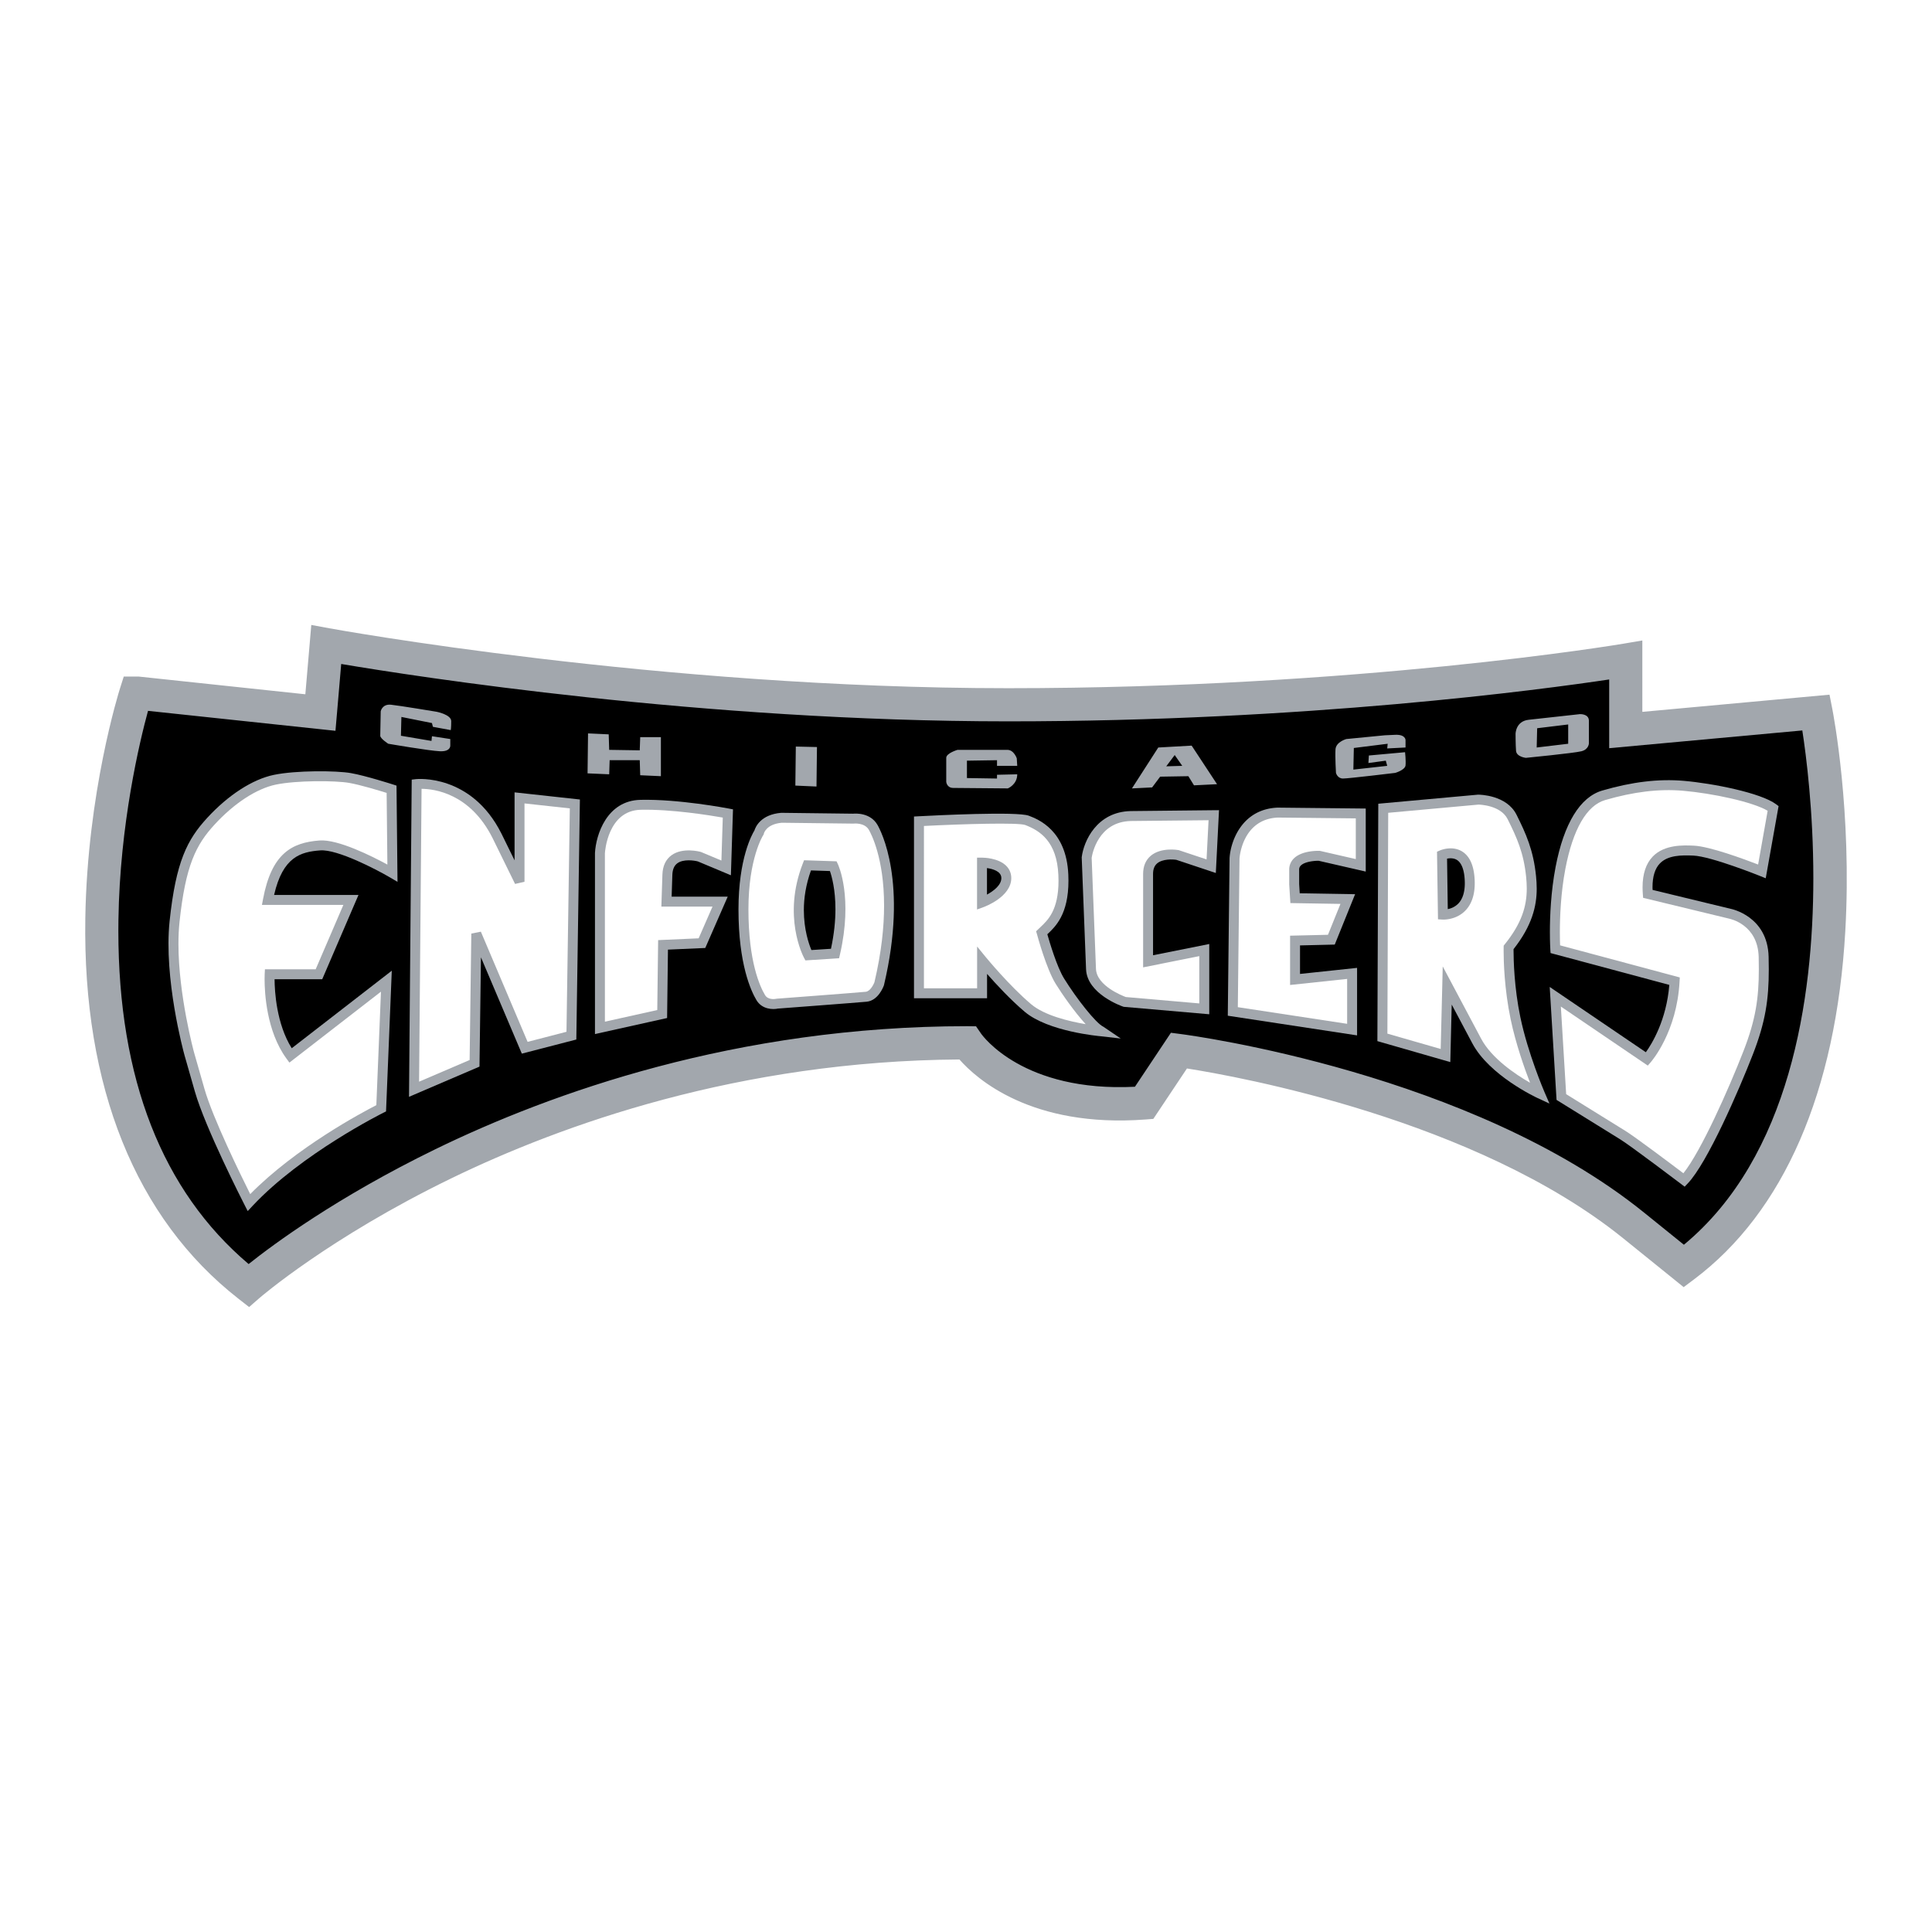 <svg xmlns="http://www.w3.org/2000/svg" width="2500" height="2500" viewBox="0 0 192.756 192.756"><g fill-rule="evenodd" clip-rule="evenodd"><path fill="#fff" d="M0 0h192.756v192.756H0V0z"/><path d="M168.016 126.324c20.932-15.699 13.178-55.234 13.178-55.234l-18.992 1.744v-6.977s-26.162 4.457-61.629 4.457c-35.465 0-68.023-6.008-68.023-6.008l-.582 6.783-18.218-1.937h-.193s-12.792 40.311 11.24 59.109c0 0 27.713-24.225 71.707-24.225 0 0 4.651 6.977 17.635 6.008l3.488-5.232s28.295 3.682 45.35 17.441l5.039 4.071z"/><path d="M30.902 64.166l-.438 5.102L13.837 67.5l-1.49.001-.366 1.152c-.134.421-3.274 10.453-3.469 22.979-.262 16.798 5.017 29.915 15.267 37.933l1.075.84 1.03-.898c.068-.059 6.98-6.033 19.102-11.924 11.03-5.361 28.745-11.729 50.736-11.879 1.702 1.936 7.187 6.838 18.54 5.99l.805-.061 3.355-5.031c5.113.805 28.801 5.064 43.518 16.939l6.039 4.877 1.029-.771c8.959-6.721 14.18-18.73 15.096-34.732.684-11.917-1.207-21.73-1.287-22.143l-.287-1.464-18.674 1.715V63.9l-1.932.328c-.26.045-26.449 4.434-61.352 4.434-34.896 0-67.399-5.921-67.723-5.98l-1.791-.331-.156 1.815zm2.713 7.066l.427-4.987c7.301 1.232 35.997 5.724 66.53 5.724 29.77 0 53.273-3.173 59.977-4.179v6.857l19.268-1.77c.389 2.518 1.1 8.044 1.1 14.745 0 12.031-2.322 27.793-12.914 36.566l-3.986-3.219c-17.221-13.895-45-17.643-46.174-17.797l-1.02-.133-3.59 5.387c-11.137.555-15.191-5.07-15.361-5.316l-.492-.715-.875-.012c-23.041 0-41.58 6.678-53.075 12.279-9.827 4.789-16.206 9.525-18.624 11.453-8.62-7.303-12.997-18.467-12.997-33.242 0-.368.003-.737.008-1.109.139-9.569 2.122-17.797 2.952-20.841l18.701 1.99.145-1.681z" fill="#a2a7ad"/><path d="M37.984 70.967s.141-.75 1.032-.656c.891.094 4.549.703 4.549.703s1.454.281 1.454.938-.046.891-.046.891l-1.783-.328-.094-.375-3.049-.61-.046 1.876 3.048.516.047-.469 1.829.281v.657s.047.61-1.032.562c-1.079-.047-5.159-.75-5.159-.75s-.797-.516-.797-.797.047-2.439.047-2.439zM58.668 73.171l2.063.095.048 1.547 3.048.047.047-1.313h2.064v3.893l-2.064-.094-.047-1.501h-3.002l-.046 1.407-2.158-.094.047-3.987zM79.399 74.485l2.11.047-.047 3.94-2.11-.094.047-3.893zM101.49 77.252c0 1.031-.938 1.407-.938 1.407s-4.785-.047-5.442-.047c-.656 0-.703-.609-.703-.609v-2.392c0-.469 1.125-.798 1.125-.798h4.973c.656 0 .938.845.938.845l.047.75h-2.018v-.563l-3.001.047v1.735l3.001.047v-.375l2.018-.047zM118.891 74.391l-3.33.188-2.627 4.081 2.014-.1.801-1.072 2.814-.047.562.912 2.299-.114-2.533-3.848zm-2.534 2.064l.844-1.125.752 1.079-1.596.046zM138.402 74.672l1.828-.094v-.75s0-.563-1.031-.516l-1.031.047-3.848.375s-1.031.282-1.078 1.032c-.047.751.047 2.346.047 2.346s.141.562.703.562c.564 0 5.207-.562 5.207-.562s.984-.282 1.031-.751c.047-.469-.047-1.313-.047-1.313l-3.611.329-.047.75 1.736-.234.141.516-3.377.375.047-2.157 3.377-.422-.047.467zM157.631 71.249l-5.111.563c-1.312.141-1.312 1.407-1.312 1.407s0 1.079.047 1.688c.047.61.984.704.984.704s4.783-.469 5.535-.657c.75-.188.75-.797.75-.797v-2.251c-.001-.704-.893-.657-.893-.657zm-1.172 2.955l-3.143.375.047-1.923 3.096-.375v1.923z" fill="#a2a7ad"/><path d="M39.067 78.743l.086 8.367s-5.003-2.933-7.246-2.76c-2.242.172-4.313.862-5.175 5.435h8.281l-3.191 7.418h-4.917s-.259 4.916 2.07 8.107l9.575-7.418-.518 12.68s-8.194 4.055-13.197 9.402c0 0-3.882-7.59-4.917-11.213l-1.035-3.623s-2.07-7.504-1.466-13.198c.604-5.693 1.639-7.85 3.623-10.006 1.984-2.157 4.313-3.709 6.383-4.14 2.07-.432 6.039-.432 7.504-.173 1.466.259 4.14 1.122 4.14 1.122z" fill="#fff"/><path d="M27.321 77.309c-2.123.441-4.545 2.006-6.647 4.29-1.994 2.167-3.122 4.354-3.751 10.29-.606 5.721 1.396 13.072 1.482 13.381l1.036 3.629c1.036 3.627 4.792 10.99 4.952 11.303l.321.627.482-.516c4.882-5.217 12.975-9.256 13.055-9.295l.264-.131.573-14.039-9.982 7.734c-1.526-2.432-1.707-5.689-1.712-6.883h4.754l3.618-8.411h-8.42c.879-3.826 2.676-4.296 4.6-4.444 1.711-.131 5.603 1.9 6.958 2.694l.755.443-.099-9.6-.34-.11c-.111-.035-2.724-.875-4.207-1.138-1.465-.258-5.493-.282-7.692.176zm-6.926 31.316l-1.035-3.623c-.017-.061-1.557-5.715-1.557-10.832 0-.743.033-1.475.107-2.177.6-5.66 1.648-7.715 3.495-9.723 1.964-2.135 4.195-3.59 6.119-3.991 2.06-.429 5.96-.409 7.317-.169 1.121.198 2.986.764 3.734.998l.074 7.151c-1.514-.823-4.929-2.546-6.779-2.404-2.755.212-4.767 1.286-5.625 5.837l-.111.588h8.125l-2.765 6.427h-5.061l-.025.469c-.002.037-.01.219-.01.51 0 1.373.191 5.199 2.175 7.918l.301.412 9.135-7.078-.462 11.324c-1.38.707-8.002 4.225-12.582 8.873-.93-1.862-3.728-7.561-4.57-10.51z" fill="#a2a7ad"/><path d="M51.833 87.973v-8.367l5.521.604-.345 23.117-4.658 1.209-4.831-11.387-.172 12.939-6.039 2.588.259-30.45s5.135-.599 8.022 5.175l2.243 4.572z" fill="#fff"/><path d="M41.511 77.733l-.434.051-.27 31.646 7.032-3.014.146-10.903 4.077 9.608 5.438-1.408.357-23.947-6.519-.713v6.783l-1.302-2.653c-3.01-6.02-8.47-5.456-8.525-5.45zm.549.968c1.244.007 4.844.435 7.087 4.921l2.241 4.568.941-.218v-7.814l4.522.495-.333 22.288-3.878 1.006-4.664-10.993-.952.188-.168 12.616c-.471.203-4.013 1.721-5.044 2.162l.248-29.219z" fill="#a2a7ad"/><path d="M59.855 102.551V85.126s.259-4.745 4.054-4.831c3.795-.086 8.712.862 8.712.862l-.172 5.435-2.674-1.122s-3.105-.862-3.191 1.812l-.086 2.674h5.348l-1.812 4.141-3.882.173-.086 6.9-6.211 1.381z" fill="#fff"/><path d="M63.898 79.8c-3.365.076-4.44 3.5-4.538 5.299v18.069l7.197-1.6.085-6.824 3.723-.165 2.239-5.119H67.01l.07-2.162c.018-.551.181-.932.497-1.167.599-.441 1.665-.288 2.047-.187l3.298 1.383.209-6.577-.416-.08c-.202-.038-5.012-.956-8.817-.87zm-3.547 5.326c.009-.147.283-4.26 3.57-4.335 3.071-.07 6.94.558 8.191.779l-.136 4.286-2.038-.854-.03-.008c-.072-.021-1.796-.486-2.917.338-.571.419-.875 1.071-.902 1.935l-.104 3.186h5.102l-1.383 3.163-4.041.18-.087 6.976-5.224 1.16-.001-16.806z" fill="#a2a7ad"/><path d="M87.113 82.539c-.604-1.035-1.984-.863-1.984-.863l-7.16-.086c-1.984.172-2.243 1.466-2.243 1.466s-1.553 2.329-1.553 7.677c0 5.349 1.208 7.937 1.725 8.798.518.863 1.639.604 1.639.604s8.022-.604 8.885-.689c.862-.086 1.294-1.293 1.294-1.293 2.244-9.49.001-14.579-.603-15.614zm-3.795 12.593l-2.674.173s-2.07-3.882-.086-8.971l2.587.086s1.467 3.105.173 8.712z" fill="#fff"/><path d="M77.927 81.096c-2.02.176-2.545 1.396-2.658 1.76-.23.373-1.591 2.787-1.591 7.877 0 5.47 1.256 8.154 1.796 9.054.555.924 1.629.957 2.176.832l-.074.01c.328-.023 8.038-.605 8.896-.689 1.142-.115 1.657-1.467 1.712-1.621l.009-.025.006-.027c2.427-10.27-.335-15.423-.658-15.977-.714-1.224-2.192-1.132-2.429-1.108l-7.161-.087-.024.001zm-1.602 18.179c-.497-.828-1.654-3.32-1.654-8.542 0-5.098 1.456-7.381 1.471-7.403l.047-.072.023-.096c.009-.039.244-.936 1.787-1.076l7.156.086.033-.004c.011-.001 1.069-.114 1.497.62.21.359 1.52 2.799 1.52 7.565 0 2.094-.254 4.637-.963 7.65-.095.248-.433.904-.868.947-.847.086-8.792.684-8.873.689l-.034.004-.037.008c-.031.007-.783.163-1.105-.376z" fill="#a2a7ad"/><path d="M80.095 86.154c-2.043 5.242.022 9.218.111 9.384l.15.282 3.361-.217.083-.36c1.317-5.709-.145-8.902-.208-9.035l-.129-.274-3.241-.107-.127.327zm.105 4.64c0-1.161.193-2.507.71-3.953l1.892.063c.185.534.55 1.836.55 3.816 0 1.104-.123 2.43-.445 3.94l-1.953.126c-.245-.578-.754-2.022-.754-3.992z" fill="#a2a7ad"/><path d="M112.818 81.417l8.281-.086-.26 5.089-3.363-1.122s-2.934-.518-2.934 1.897v8.712l5.607-1.121v5.865l-7.936-.689s-3.277-1.121-3.363-3.277c-.088-2.157-.432-11.128-.432-11.128s.52-4.054 4.4-4.14z" fill="#fff"/><path d="M121.094 80.835l-8.285.086c-3.408.076-4.684 3.025-4.881 4.573l-.006.041.434 11.169c.1 2.467 3.551 3.678 3.699 3.727l.057.02 8.535.742v-7.011l-5.607 1.122v-8.107c0-.479.135-.825.412-1.059.541-.456 1.541-.412 1.912-.353l3.939 1.313.318-6.268-.527.005zm-.516.998l-.199 3.911-2.781-.927-.035-.006c-.07-.012-1.725-.292-2.746.565-.51.428-.768 1.041-.768 1.821v9.317l5.605-1.122v4.719c-.928-.08-7.207-.625-7.33-.637-.275-.1-2.91-1.104-2.979-2.809l-.43-11.081c.055-.361.635-3.599 3.914-3.672.011.001 6.825-.07 7.749-.079z" fill="#a2a7ad"/><path d="M127.482 81.072l8.281.086v5.176l-4.141-.949s-2.502-.086-2.502 1.38v1.467l.086 1.38 5.262.086-1.639 4.054-3.623.086v3.882l5.693-.604v5.605l-11.902-1.811.172-15.268c.001.002.259-4.397 4.313-4.57z" fill="#fff"/><path d="M127.461 80.577c-3.561.151-4.688 3.362-4.787 5.038l-.178 15.723 12.9 1.963v-6.736s-4.797.51-5.693.604v-2.845l3.465-.083 2.031-5.026-5.525-.091-.057-.923v-1.436c0-.172.055-.302.176-.419.41-.397 1.396-.471 1.77-.466l4.697 1.077v-6.289l-8.785-.091h-.014zm-3.795 5.072c.01-.137.287-3.926 3.832-4.081l7.77.081v4.062l-3.58-.82-.047-.001c-.176-.006-1.73-.037-2.537.742a1.544 1.544 0 0 0-.479 1.133v1.467l.117 1.868 4.996.082-1.246 3.082-3.779.09v4.917l5.691-.604v4.479l-10.906-1.66.168-14.837z" fill="#a2a7ad"/><path d="M151.203 101.602c-.775-3.709-.689-7.073-.689-7.073 2.156-2.674 2.475-4.756 2.242-7.073-.258-2.587-1.035-4.227-1.896-5.952-.863-1.726-3.365-1.726-3.365-1.726l-9.488.863-.087 22.859 6.297 1.811.172-6.986s1.295 2.416 2.934 5.52c1.639 3.105 6.297 5.262 6.297 5.262s-1.64-3.796-2.417-7.505zm-7.244-10.352l-.088-5.952s2.588-1.122 2.762 2.501c.172 3.624-2.674 3.451-2.674 3.451z" fill="#fff"/><path d="M147.473 79.282l-9.961.906-.09 23.685 7.275 2.092.141-5.738 2.047 3.85c1.697 3.217 6.33 5.389 6.525 5.48l1.178.545-.514-1.191c-.016-.037-1.629-3.795-2.385-7.41-.629-2.998-.682-5.8-.682-6.677v-.127c1.85-2.35 2.311-4.3 2.311-6.038 0-.429-.027-.845-.068-1.251-.258-2.58-1.002-4.232-1.947-6.124-.988-1.977-3.693-2-3.809-2h-.021v-.002zm.037.993c.105.001 2.207.054 2.906 1.45.928 1.859 1.605 3.362 1.848 5.779.037.385.061.764.061 1.141 0 1.748-.492 3.458-2.197 5.572l-.105.131-.004.167c0 .025-.002.149-.002.358 0 .971.061 3.765.703 6.829.512 2.447 1.379 4.893 1.932 6.326-1.449-.834-3.844-2.436-4.889-4.416l-3.822-7.193-.045 1.893-.158 6.344-5.318-1.529c.002-.711.08-21.181.082-22.033l9.008-.819z" fill="#a2a7ad"/><path d="M143.674 84.844l-.303.132.098 6.743.459.027c.053.003 1.295.067 2.23-.855.707-.7 1.035-1.747.969-3.114-.066-1.399-.484-2.349-1.244-2.823-1-.621-2.158-.131-2.209-.11zm1.689.955c.457.289.725.989.773 2.024.004.099.008.195.008.289 0 .922-.227 1.616-.676 2.064a1.96 1.96 0 0 1-1.023.524c-.012-.833-.062-4.432-.072-5.031.266-.053.656-.079.99.13z" fill="#a2a7ad"/><path d="M155.172 94.701s-.26-4.054.518-8.108c.775-4.054 2.242-6.642 4.312-7.246 2.07-.604 4.918-1.208 7.936-.949 3.02.259 7.592 1.208 8.971 2.243l-1.121 6.296s-4.916-1.984-6.814-2.07c-1.896-.086-4.916-.086-4.57 4.312l8.193 1.984s3.277.604 3.363 4.313c.088 3.708-.172 6.038-1.551 9.575-1.381 3.535-4.486 10.695-6.385 12.68 0 0-5.002-3.795-6.123-4.486-1.121-.689-6.125-3.795-6.125-3.795l-.604-10.006 9.143 6.211s2.502-2.848 2.762-7.764l-11.905-3.19z" fill="#fff"/><path d="M159.863 78.871c-2.217.647-3.83 3.285-4.662 7.628-.473 2.473-.568 4.918-.568 6.495 0 1.017.039 1.672.043 1.738l.023.355 11.848 3.176c-.281 3.51-1.734 5.877-2.34 6.719l-9.592-6.514.682 11.27 6.344 3.93c1.088.672 6.033 4.422 6.084 4.459l.352.268.307-.32c1.971-2.061 5.105-9.301 6.486-12.842 1.283-3.287 1.602-5.533 1.602-8.512 0-.404-.004-.821-.016-1.255-.094-4.065-3.732-4.782-3.77-4.789l-7.805-1.89c-.004-.089-.01-.183-.01-.268 0-1.07.246-1.867.738-2.375.797-.825 2.143-.836 3.342-.782 1.791.082 6.602 2.015 6.65 2.035l.566.228 1.283-7.199-.244-.183c-1.523-1.142-6.336-2.092-9.227-2.34-2.497-.213-5.151.103-8.116.968zm-4.236 14.158c0-1.537.092-3.951.549-6.343.758-3.954 2.129-6.327 3.965-6.863 2.846-.829 5.381-1.134 7.756-.931 2.963.254 6.992 1.118 8.463 2-.096.545-.791 4.443-.953 5.362-1.367-.529-4.824-1.81-6.41-1.882-1.021-.046-2.924-.132-4.1 1.083-.676.699-1.018 1.73-1.018 3.071 0 .223.01.454.027.693l.029.358 8.545 2.068c.143.028 2.908.597 2.984 3.843.01.419.014.823.014 1.212 0 2.867-.307 5.025-1.533 8.17-1.494 3.828-4.238 10.004-5.994 12.186-1.18-.893-4.828-3.639-5.791-4.232 0 0-5.5-3.408-5.904-3.66l-.529-8.742 8.672 5.891.289-.33c.107-.121 2.617-3.033 2.883-8.064l.021-.4-11.941-3.202c-.01-.284-.024-.715-.024-1.288z" fill="#a2a7ad"/><path d="M105.746 97.893c-.908-1.467-1.812-4.831-1.812-4.831.777-.776 2.33-1.812 2.156-5.779-.172-3.968-2.5-5.003-3.623-5.434-1.121-.431-10.782.086-10.782.086V99.1h6.297v-3.277s2.328 2.847 4.572 4.744c2.242 1.898 7.332 2.33 7.332 2.33-.948-.432-3.019-3.194-4.14-5.004zm-7.771-7.862v-3.967s2.426 0 2.426 1.542c-.001 1.543-2.426 2.425-2.426 2.425z" fill="#fff"/><path d="M91.659 81.439l-.47.025v18.131h7.29v-2.43c.889 1.012 2.326 2.57 3.756 3.779 2.336 1.977 7.395 2.426 7.609 2.445l1.973.225-1.725-1.172c-.752-.342-2.693-2.822-3.926-4.812-.717-1.158-1.445-3.614-1.674-4.417l.02-.02c.791-.746 2.088-1.968 2.088-5.325 0-.195-.004-.398-.014-.608-.193-4.435-3.014-5.519-3.939-5.875-1.163-.446-9.357-.033-10.988.054zm10.63.873c1.463.562 3.16 1.638 3.305 4.993.01.198.014.388.014.57 0 2.924-1.061 3.924-1.777 4.599l-.459.441.084.276c.037.14.932 3.452 1.869 4.964.621 1.004 1.877 2.811 2.994 4.027-1.635-.277-4.109-.863-5.445-1.994-2.18-1.844-4.484-4.651-4.508-4.679l-.879-1.075v4.17h-5.305V82.407c3.947-.202 9.429-.356 10.107-.095z" fill="#a2a7ad"/><path d="M97.975 85.568h-.495v5.171l.664-.242c.113-.041 2.752-1.021 2.752-2.89 0-.47-.174-.893-.502-1.22-.794-.797-2.255-.819-2.419-.819zm.496 1.039c.572.083 1.434.317 1.434 1 0 .7-.777 1.289-1.434 1.647v-2.647z" fill="#a2a7ad"/></g></svg>